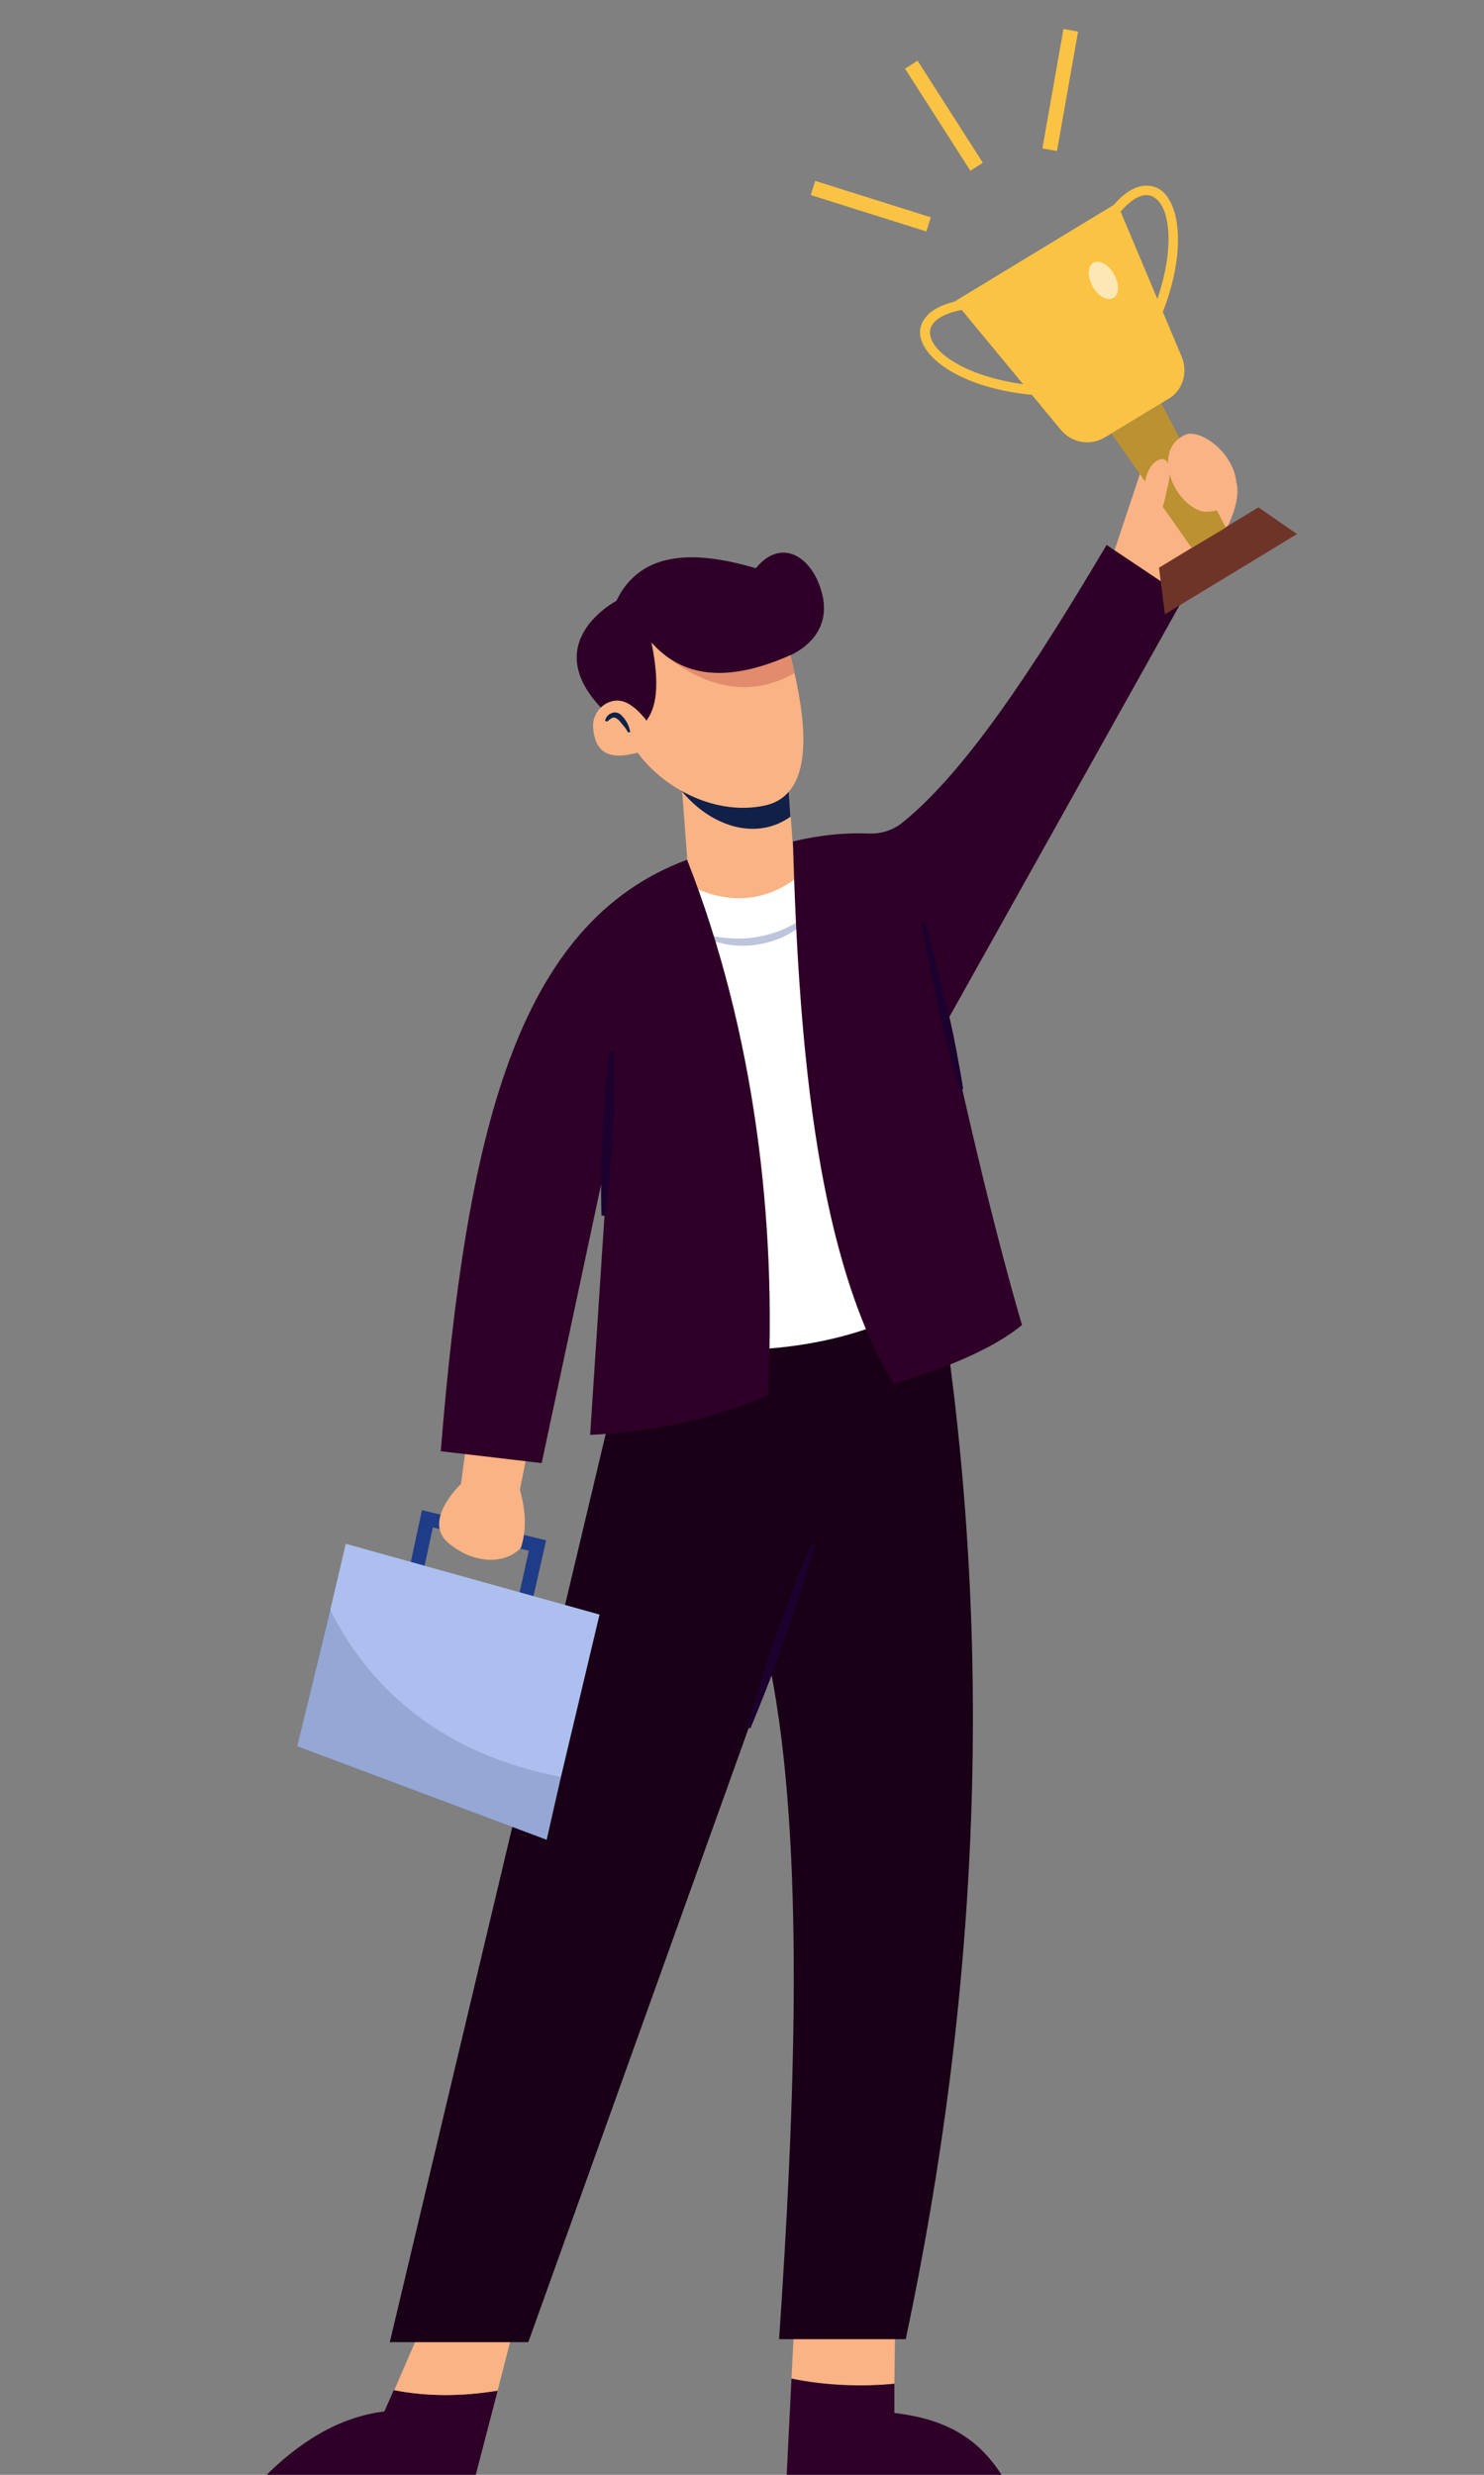 <svg xmlns="http://www.w3.org/2000/svg" xmlns:xlink="http://www.w3.org/1999/xlink" id="Ebene_1" x="0px" y="0px" viewBox="0 0 300 500" style="enable-background:new 0 0 300 500;" xml:space="preserve"><rect x="0" y="0" width="300" height="500" fill="#808080" stroke="none"/><style type="text/css">	.st0{fill:#F9B384;}	.st1{fill:#2F0027;}	.st2{fill:#190016;}	.st3{fill:#102048;}	.st4{fill:#FFFFFF;}	.st5{opacity:0.3;}	.st6{fill:#1F3C88;}	.st7{fill:#E28B6D;}	.st8{fill:#ACBFEE;}	.st9{fill:#6F3428;}	.st10{fill:#BB9132;}	.st11{fill:#FBC343;}	.st12{opacity:0.6;fill:#FFFFFF;}	.st13{opacity:0.15;fill:#102048;}	.st14{fill:#1C002D;}</style><g>	<g>		<g>			<path class="st0" d="M180.8,481.6l0.2-14.1l-20.4,1.4l-0.6,11.6C166.5,481.9,173.9,482.3,180.8,481.6z"></path>			<path class="st1" d="M202.9,500.7c-5.5-9.1-13.1-12.1-22.1-13.2l0-5.9c-6.9,0.7-14.3,0.3-20.8-1l-1,20.1H202.9z"></path>		</g>		<g>			<path class="st1" d="M79.6,482.9l-1.9,4.3c-9,1.1-17.1,6-24.5,13.5H96l4.6-17.7C93.3,484.2,86.3,484.2,79.6,482.9z"></path>			<path class="st0" d="M100.6,483l3.6-14.1l-18-1l-6.5,15C86.3,484.2,93.3,484.2,100.6,483z"></path>		</g>		<path class="st2" d="M190.3,263c10.7,69.9,7.7,139.4-7.2,209.6h-25.6c3.1-45.6,5.4-99.7-1.8-135.6l-48.9,136.2h-28l46.1-193.8   l15.9-31.1l37.2-4.5L190.3,263z"></path>		<path class="st0" d="M224.4,113.9l6.9-20.7l18.7,4.4c1.4,6.9-7,17.4-13.2,25.3L224.4,113.9z"></path>		<polygon class="st0" points="161.5,187.7 140,188 137.9,159.8 137.6,156.5 159.2,156.3 160,167   "></polygon>		<path class="st3" d="M159.8,165c-7,5-16.2,1.9-22-5.2l-0.2-3.4l21.6-0.2L159.8,165z"></path>		<path class="st0" d="M154.8,162.7c-10.9,2.5-23.1-4.5-27.9-13.8l-0.6-16.7l6.1-8.7l26,2.2c-0.1,0-0.1,0.4,0,1   c0.3,1.6,1.3,5.1,2.2,9.2C162.9,146.1,164.7,160.4,154.8,162.7z"></path>		<path class="st4" d="M136.6,177.1c0,0,16,12.8,30-5.4l26.4,87.8c-16.2,11.4-36.7,15.4-61.2,12.2L136.6,177.1z"></path>		<g class="st5">			<path class="st6" d="M140,188c2.2,0.8,4.5,1.3,6.8,1.5c2.3,0.2,4.5,0.2,6.7-0.3c2.2-0.4,4.4-1.1,6.4-2.2c1-0.5,2-1.2,3-1.8    c1-0.6,1.8-1.4,2.8-2.1c-0.7,0.9-1.5,1.8-2.3,2.7c-0.9,0.8-1.8,1.6-2.8,2.2c-2,1.4-4.3,2.2-6.7,2.7    C149,191.7,143.9,190.7,140,188z"></path>		</g>		<path class="st1" d="M223.7,110.1c-14.5,24.5-28.6,46-41.4,56.2c-1.9,1.5-4.3,2.2-6.7,2.1c-4.8-0.2-9.8,0.3-15.3,1.6   c1.2,43.9,5.3,84.6,20.3,109.6c9-2.6,19.9-6.8,26-11.9c-4.9-16.7-10.7-40.6-15.1-61.5l47.9-85.6L223.7,110.1z"></path>		<path class="st7" d="M160.6,136c-16.5,9.4-30.2-7.7-30.2-7.7l28-1.5C158.7,128.4,159.7,131.9,160.6,136z"></path>		<path class="st1" d="M130.6,145.7c2-2.6,2.9-7,1.1-15.9c6,6.8,14.9,8.4,28,2.6c0,0,8.5-3.3,6.6-12c-1.8-7.9-8.3-12-13.5-5.6   c-11.6-3.4-23.1-4-28.2,6.6c0,0-16.3,8.5-2.4,22.3L130.6,145.7z"></path>		<g>			<polygon class="st6" points="106.8,327.1 104,326.5 106.9,313.3 87.5,308.6 84.9,320.6 82.1,320 85.3,305.1 110.4,311.2    "></polygon>		</g>		<path class="st0" d="M95.4,285.6c-0.5,0.7-2.2,14.2-2.2,14.2s-7.9,7.4-2.6,11.9c5.3,4.5,11.7,4.3,14.7,1c1.1-3.3,1.1-7.1-0.2-11.7   l3-15.1L95.4,285.6z"></path>		<polygon class="st8" points="121.2,326.2 113.4,359 110.5,371.7 60.1,352.8 66.8,325.1 69.9,311.9   "></polygon>		<g>			<polygon class="st9" points="262.2,107.9 235.5,124.1 234.3,114.7 254.4,102.5    "></polygon>			<polygon class="st10" points="247.8,106.6 240.9,110.7 224.7,87.6 234.8,81.5    "></polygon>			<path class="st11" d="M236.2,80.6l-12.9,7.8c-2.9,1.7-6.6,1.1-8.8-1.5l-21.5-26l32.8-19.9l13.1,31.1    C240.2,75.3,239.1,78.9,236.2,80.6z"></path>			<g>				<path class="st11" d="M234.6,64.2l-1.8-0.7c4.9-11.9,4.1-21.6,0.4-23.7c-1.9-1.1-4.5,0.2-7.2,3.6l-1.5-1.2     c4.7-6,8.3-4.8,9.7-4.1C238.7,40.7,240,51.2,234.6,64.2z"></path>			</g>			<g>				<path class="st11" d="M209,79.8c-14.1-1.2-22.7-7.3-23-12.4c-0.1-1.5,0.6-5.3,8.1-6.7l0.4,1.9c-4.2,0.8-6.6,2.5-6.5,4.7     c0.2,4.2,8.4,9.4,21.2,10.6L209,79.8z"></path>			</g>			<path class="st12" d="M220.9,57.9c-1.1-2-1.1-4.1,0.1-4.8c1.2-0.7,3.1,0.3,4.2,2.3c1.1,2,1.1,4.1-0.1,4.8    C223.9,60.9,222,59.9,220.9,57.9z"></path>		</g>		<path class="st0" d="M249.9,97.1c0.5,3.3-1.6,6.3-6.1,6.3c-2.8,0-6.7-3.8-7.5-8.3c-0.7-3.7,0.8-6.2,3.4-7.3   C242.4,86.7,249,90.9,249.9,97.1z"></path>		<g>			<g>									<rect x="174.6" y="29.4" transform="matrix(0.3 -0.954 0.954 0.3 83.474 197.161)" class="st11" width="3" height="24.5"></rect>			</g>			<g>									<rect x="202.1" y="16.7" transform="matrix(0.174 -0.985 0.985 0.174 159.108 226.148)" class="st11" width="24.5" height="3"></rect>			</g>			<g>									<rect x="189.4" y="11.1" transform="matrix(0.842 -0.539 0.539 0.842 17.502 106.612)" class="st11" width="3" height="24.5"></rect>			</g>		</g>		<path class="st1" d="M123.1,231.9l-3.8,58c21.5-1,35.9-8,35.9-8c1.9-34.6-2.6-73.4-16.3-108.2c-34.8,12.9-44.6,55.8-49.8,119.5   l20.4,2.4L123.1,231.9z"></path>		<path class="st0" d="M131,151.4c-6.5,2.3-10.7,1.8-11.1-4.5c-0.2-3.6,3.5-6.5,6.8-4.9c1.4,0.7,2.7,1.9,4,3.6L131,151.4z"></path>		<path class="st13" d="M113.4,359l-3,12.7l-50.3-18.9l6.6-27.7C73,337.9,86.1,353.8,113.4,359z"></path>		<path class="st14" d="M187,186.4c0.9,2.8,1.6,5.5,2.3,8.3c0.7,2.8,1.4,5.6,2.1,8.4c0.6,2.8,1.3,5.6,1.8,8.4   c0.5,2.8,1.1,5.7,1.5,8.5l-0.7,0.2c-0.9-2.7-1.6-5.5-2.4-8.3c-0.7-2.8-1.4-5.6-2-8.4c-0.6-2.8-1.2-5.6-1.8-8.4   c-0.6-2.8-1.1-5.7-1.5-8.5L187,186.4z"></path>		<path class="st14" d="M124.1,212.3c0.1,2.8,0.1,5.6,0,8.4c0,2.8-0.1,5.6-0.3,8.3c-0.1,2.8-0.3,5.6-0.5,8.3   c-0.2,2.8-0.5,5.5-0.9,8.3l-0.8,0c-0.1-2.8-0.1-5.6-0.1-8.4c0-2.8,0.1-5.6,0.3-8.3c0.1-2.8,0.3-5.6,0.5-8.3   c0.2-2.8,0.5-5.5,0.8-8.3L124.1,212.3z"></path>		<path class="st14" d="M151,349c0.9-3.2,1.8-6.3,2.8-9.4c1-3.1,2.1-6.2,3.1-9.3c1.1-3.1,2.2-6.2,3.4-9.3c1.2-3.1,2.4-6.1,3.7-9.1   l0.7,0.2c-0.8,3.2-1.8,6.3-2.8,9.4c-1,3.1-2.1,6.2-3.1,9.3c-1.1,3.1-2.2,6.2-3.4,9.2c-1.2,3.1-2.4,6.1-3.7,9.2L151,349z"></path>		<path class="st3" d="M127,148c-0.3-0.5-0.6-1-1-1.4c-0.3-0.4-0.7-0.9-1-1.2c-0.4-0.3-0.7-0.5-1.1-0.4c-0.4,0.1-0.8,0.5-1.2,0.8   l-0.4-0.2c0.2-0.6,0.5-1.2,1.3-1.5c0.8-0.4,1.7,0,2.1,0.5c1,1,1.5,2.1,1.7,3.3L127,148z"></path>		<path class="st0" d="M236.1,98.1c0.7-2.7,0.3-5-0.8-5.3c-1.1-0.3-2.9,0.9-3.6,3.6c-0.7,2.7-1.5,6.5,0.3,7.3   C235.2,105.2,235.4,100.8,236.1,98.1z"></path>	</g></g></svg>